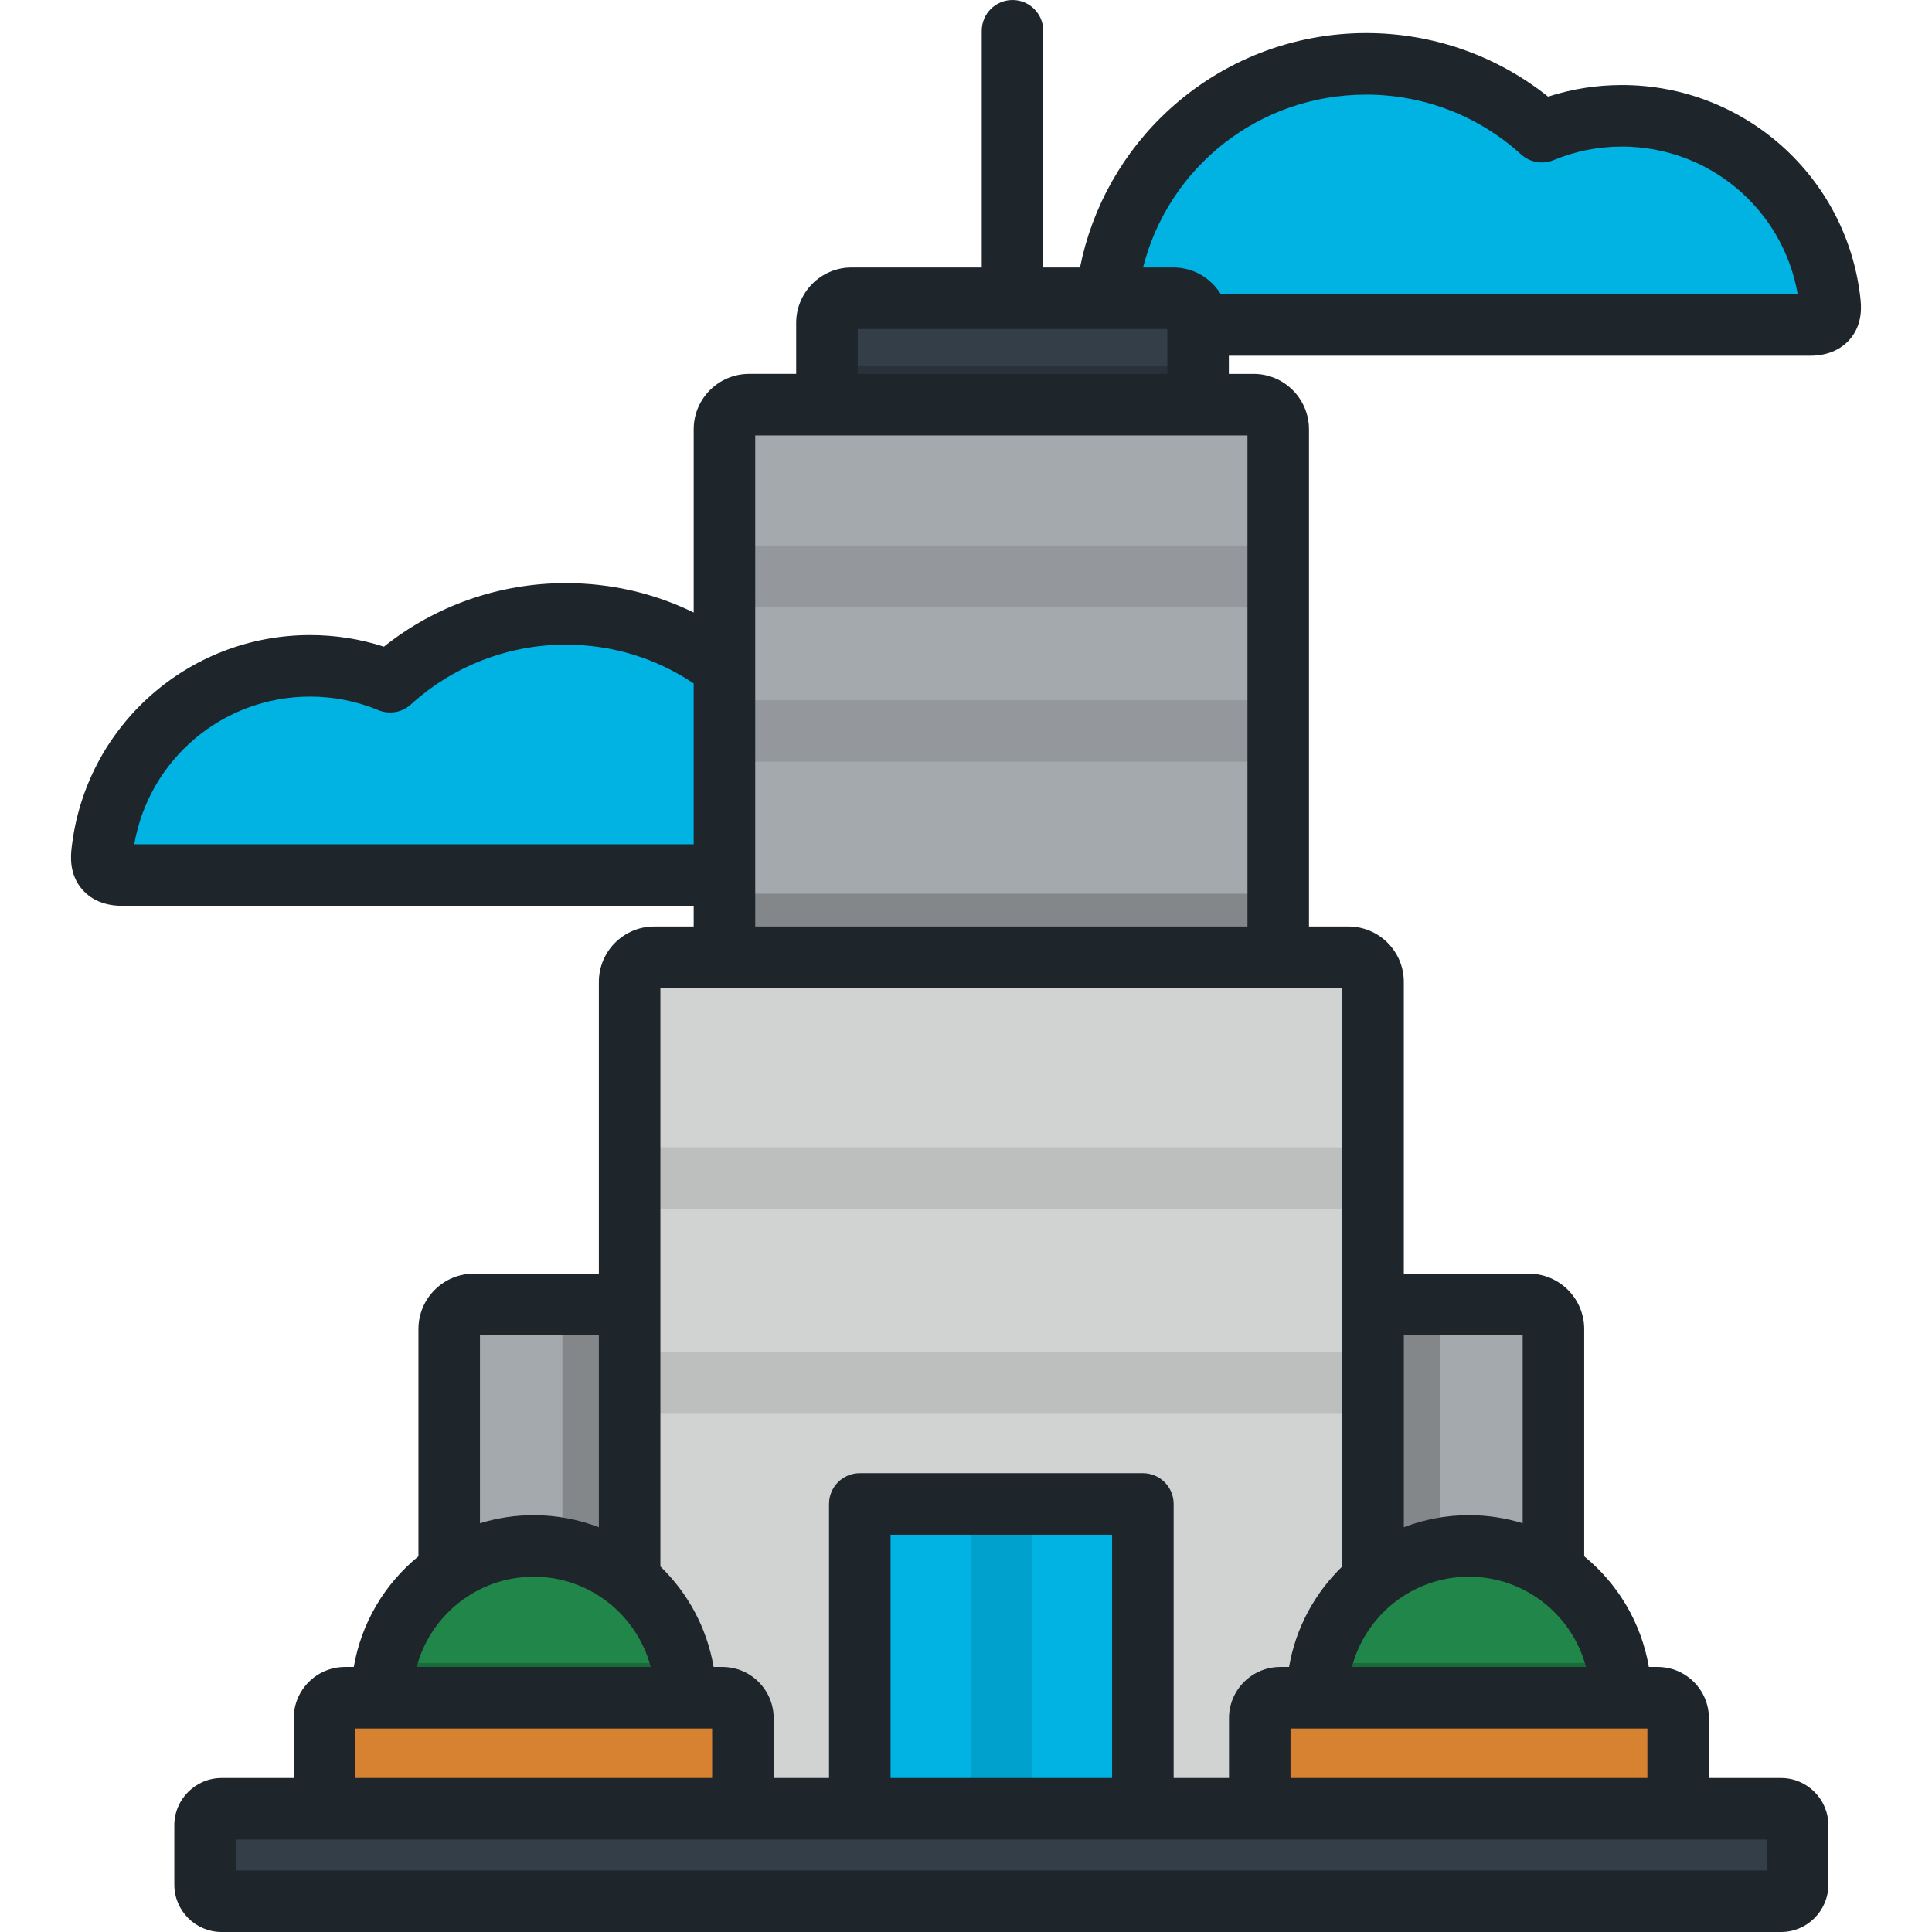 <?xml version="1.0" encoding="iso-8859-1"?>
<!-- Uploaded to: SVG Repo, www.svgrepo.com, Generator: SVG Repo Mixer Tools -->
<svg version="1.1" id="Layer_1" xmlns="http://www.w3.org/2000/svg" xmlns:xlink="http://www.w3.org/1999/xlink" 
	 viewBox="0 0 511.999 511.999" xml:space="preserve">
<path style="fill:#A4A9AD;" d="M411.678,352.208c0-3.586-2.935-6.523-6.523-6.523H125.567c-3.587,0-6.523,2.936-6.523,6.523v132.867
	c0,3.586,2.935,6.523,6.523,6.523h279.59c3.587,0,6.523-2.936,6.523-6.523V352.208H411.678z"/>
<rect x="149.041" y="345.688" style="opacity:0.2;enable-background:new    ;" width="232.64" height="133.659"/>
<g>
	<path style="fill:#00B3E3;" d="M149.936,162.683c-17.92,0-34.25,6.812-46.542,17.984c-6.538-2.711-13.702-4.215-21.221-4.215
		c-28.483,0-51.949,21.479-55.086,49.122c-0.236,2.074-0.702,6.32,5.277,6.32c5.35,0,150.642,0,181.184,0
		c3.595,0,5.487-4.591,5.266-6.841C215.378,190.04,185.853,162.683,149.936,162.683z"/>
	<path style="fill:#00B3E3;" d="M362.063,16.919c17.92,0,34.25,6.812,46.542,17.984c6.538-2.711,13.702-4.215,21.221-4.215
		c28.483,0,51.949,21.479,55.086,49.122c0.236,2.074,0.702,6.32-5.277,6.32c-5.35,0-150.642,0-181.184,0
		c-3.595,0-5.487-4.591-5.266-6.841C296.621,44.274,326.146,16.919,362.063,16.919z"/>
</g>
<path style="fill:#333E48;" d="M317.506,85.56c0-3.586-2.935-6.523-6.523-6.523h-85.312c-3.587,0-6.523,2.936-6.523,6.523v18.534
	c0,3.586,2.935,6.523,6.523,6.523h85.312c3.587,0,6.523-2.936,6.523-6.523V85.56z"/>
<rect x="219.148" y="97.002" style="opacity:0.2;enable-background:new    ;" width="98.361" height="13.616"/>
<path style="fill:#A4A9AD;" d="M338.744,113.765c0-3.589-2.935-6.523-6.523-6.523H198.512c-3.587,0-6.523,2.934-6.523,6.523v141.718
	c0,3.586,2.935,6.523,6.523,6.523H332.22c3.587,0,6.523-2.936,6.523-6.523V113.765H338.744z"/>
<rect x="191.993" y="236.836" style="opacity:0.2;enable-background:new    ;" width="146.759" height="25.166"/>
<path style="fill:#D1D3D3;" d="M363.876,479.347V260.209c0-3.586-2.935-6.523-6.523-6.523H173.379c-3.587,0-6.523,2.936-6.523,6.523
	v219.138H363.876z"/>
<rect x="227.856" y="398.553" style="fill:#00B3E3;" width="75.021" height="80.783"/>
<rect x="257.208" y="398.553" style="opacity:0.1;enable-background:new    ;" width="16.307" height="80.783"/>
<path style="fill:#333E48;" d="M476.386,499.456c0,2.414-1.974,4.391-4.391,4.391H58.737c-2.416,0-4.391-1.976-4.391-4.391v-15.717
	c0-2.417,1.975-4.393,4.391-4.393h413.257c2.417,0,4.391,1.976,4.391,4.393v15.717H476.386z"/>
<rect x="166.859" y="304.052" style="opacity:0.1;enable-background:new    ;" width="197.015" height="16.307"/>
<rect x="166.859" y="358.363" style="opacity:0.1;enable-background:new    ;" width="197.015" height="16.307"/>
<rect x="191.993" y="185.557" style="opacity:0.1;enable-background:new    ;" width="146.759" height="16.307"/>
<rect x="191.993" y="144.563" style="opacity:0.1;enable-background:new    ;" width="146.759" height="16.307"/>
<path style="fill:#D68231;" d="M196.879,479.347v-23.999c0-2.99-2.446-5.435-5.436-5.435H91.43c-2.99,0-5.436,2.446-5.436,5.435
	v23.999H196.879z"/>
<path style="fill:#218649;" d="M181.66,449.911c0-22.216-18.008-40.223-40.223-40.223s-40.223,18.007-40.223,40.223H181.66z"/>
<path style="opacity:0.2;enable-background:new    ;" d="M180.589,440.709h-78.305c-0.692,2.958-1.07,6.035-1.07,9.202h80.446
	C181.66,446.743,181.281,443.667,180.589,440.709z"/>
<path style="fill:#D68231;" d="M333.846,479.347v-23.999c0-2.99,2.446-5.435,5.436-5.435h100.013c2.99,0,5.436,2.446,5.436,5.435
	v23.999H333.846z"/>
<path style="fill:#218649;" d="M349.066,449.911c0-22.216,18.008-40.223,40.223-40.223s40.223,18.007,40.223,40.223H349.066z"/>
<path style="opacity:0.2;enable-background:new    ;" d="M350.135,440.709h78.305c0.692,2.958,1.07,6.035,1.07,9.202h-80.446
	C349.066,446.743,349.443,443.667,350.135,440.709z"/>
<path style="fill:#1E252B;" d="M493.012,78.889c-3.645-32.128-30.81-56.355-63.187-56.355c-6.702,0-13.263,1.033-19.565,3.074
	c-13.665-10.896-30.594-16.844-48.198-16.844c-19.332,0-37.839,7.168-52.113,20.183c-12.266,11.183-20.522,25.863-23.738,41.936
	h-9.733V8.153c0-4.504-3.65-8.153-8.153-8.153s-8.153,3.649-8.153,8.153v62.731h-34.501c-8.092,0-14.676,6.583-14.676,14.676v13.529
	h-12.482c-8.092,0-14.676,6.583-14.676,14.676v48.558c-10.469-5.125-21.964-7.793-33.9-7.793c-17.603,0-34.532,5.949-48.198,16.844
	c-6.302-2.042-12.863-3.074-19.566-3.074c-32.377,0-59.542,24.227-63.187,56.354c-0.219,1.924-0.799,7.035,2.911,11.191
	c1.712,1.918,4.918,4.204,10.467,4.204h151.472v5.484H173.38c-8.092,0-14.676,6.583-14.676,14.676v77.324h-33.136
	c-8.092,0-14.676,6.583-14.676,14.676v60.223c-8.872,7.243-15.125,17.569-17.131,29.327H91.43c-7.493,0-13.589,6.095-13.589,13.589
	v15.846H58.737c-6.917,0-12.544,5.629-12.544,12.546v15.716c0,6.916,5.627,12.544,12.544,12.544h413.257
	c6.917,0,12.544-5.628,12.544-12.544v-15.716c0-6.917-5.627-12.546-12.544-12.546h-19.111v-15.846
	c0-7.493-6.095-13.589-13.589-13.589h-2.332c-2.006-11.758-8.259-22.085-17.132-29.328v-60.222c0-8.092-6.583-14.676-14.676-14.676
	h-33.127v-77.324c0-8.092-6.583-14.676-14.676-14.676h-10.457V113.765c0-8.092-6.583-14.676-14.676-14.676h-6.561v-4.807h153.975
	c5.549,0,8.754-2.287,10.467-4.204C493.811,85.922,493.231,80.812,493.012,78.889z M227.302,87.191h82.051v11.898h-82.051V87.191z
	 M35.582,223.741c3.887-22.499,23.448-39.136,46.591-39.136c6.261,0,12.349,1.209,18.097,3.593c2.918,1.21,6.271,0.626,8.607-1.498
	c11.255-10.23,25.836-15.864,41.058-15.864c12.228,0,23.864,3.549,33.9,10.279v42.626L35.582,223.741L35.582,223.741z
	 M127.198,353.839h31.505v50.894c-5.367-2.058-11.185-3.197-17.268-3.197c-4.954,0-9.735,0.751-14.239,2.142v-49.838H127.198z
	 M141.437,417.842c14.866,0,27.399,10.169,31.016,23.916h-62.032C114.036,428.012,126.57,417.842,141.437,417.842z M94.148,458.065
	h94.578v13.128H94.148C94.148,471.192,94.148,458.065,94.148,458.065z M468.233,487.5v8.193H62.499V487.5H468.233z M236.005,471.193
	v-64.481h58.714v64.481H236.005z M372.03,353.839h31.497v49.838c-4.504-1.389-9.284-2.142-14.238-2.142
	c-6.079,0-11.894,1.138-17.259,3.194L372.03,353.839L372.03,353.839z M389.288,417.842c14.866,0,27.399,10.169,31.016,23.916
	h-62.031C361.889,428.012,374.421,417.842,389.288,417.842z M436.577,458.065v13.128H342v-13.128H436.577z M355.723,261.838v153.286
	c-7.264,7.01-12.341,16.262-14.109,26.634h-2.332c-7.493,0-13.589,6.095-13.589,13.589v15.846h-14.667v-72.635
	c0-4.504-3.651-8.153-8.153-8.153h-75.021c-4.503,0-8.153,3.649-8.153,8.153v72.635h-14.666v-15.846
	c0-7.493-6.095-13.589-13.589-13.589h-2.332c-1.768-10.368-6.842-19.617-14.102-26.626V261.838H355.723z M330.59,115.396v130.136
	H200.143V115.396H330.59z M323.524,77.977c-2.575-4.242-7.225-7.091-12.541-7.091h-8.066c6.774-26.672,30.753-45.814,59.145-45.814
	c15.222,0,29.803,5.634,41.058,15.864c2.336,2.124,5.69,2.708,8.608,1.498c5.749-2.383,11.837-3.593,18.097-3.593
	c23.142,0,42.701,16.638,46.591,39.136C476.415,77.977,323.524,77.977,323.524,77.977z"/>
</svg>